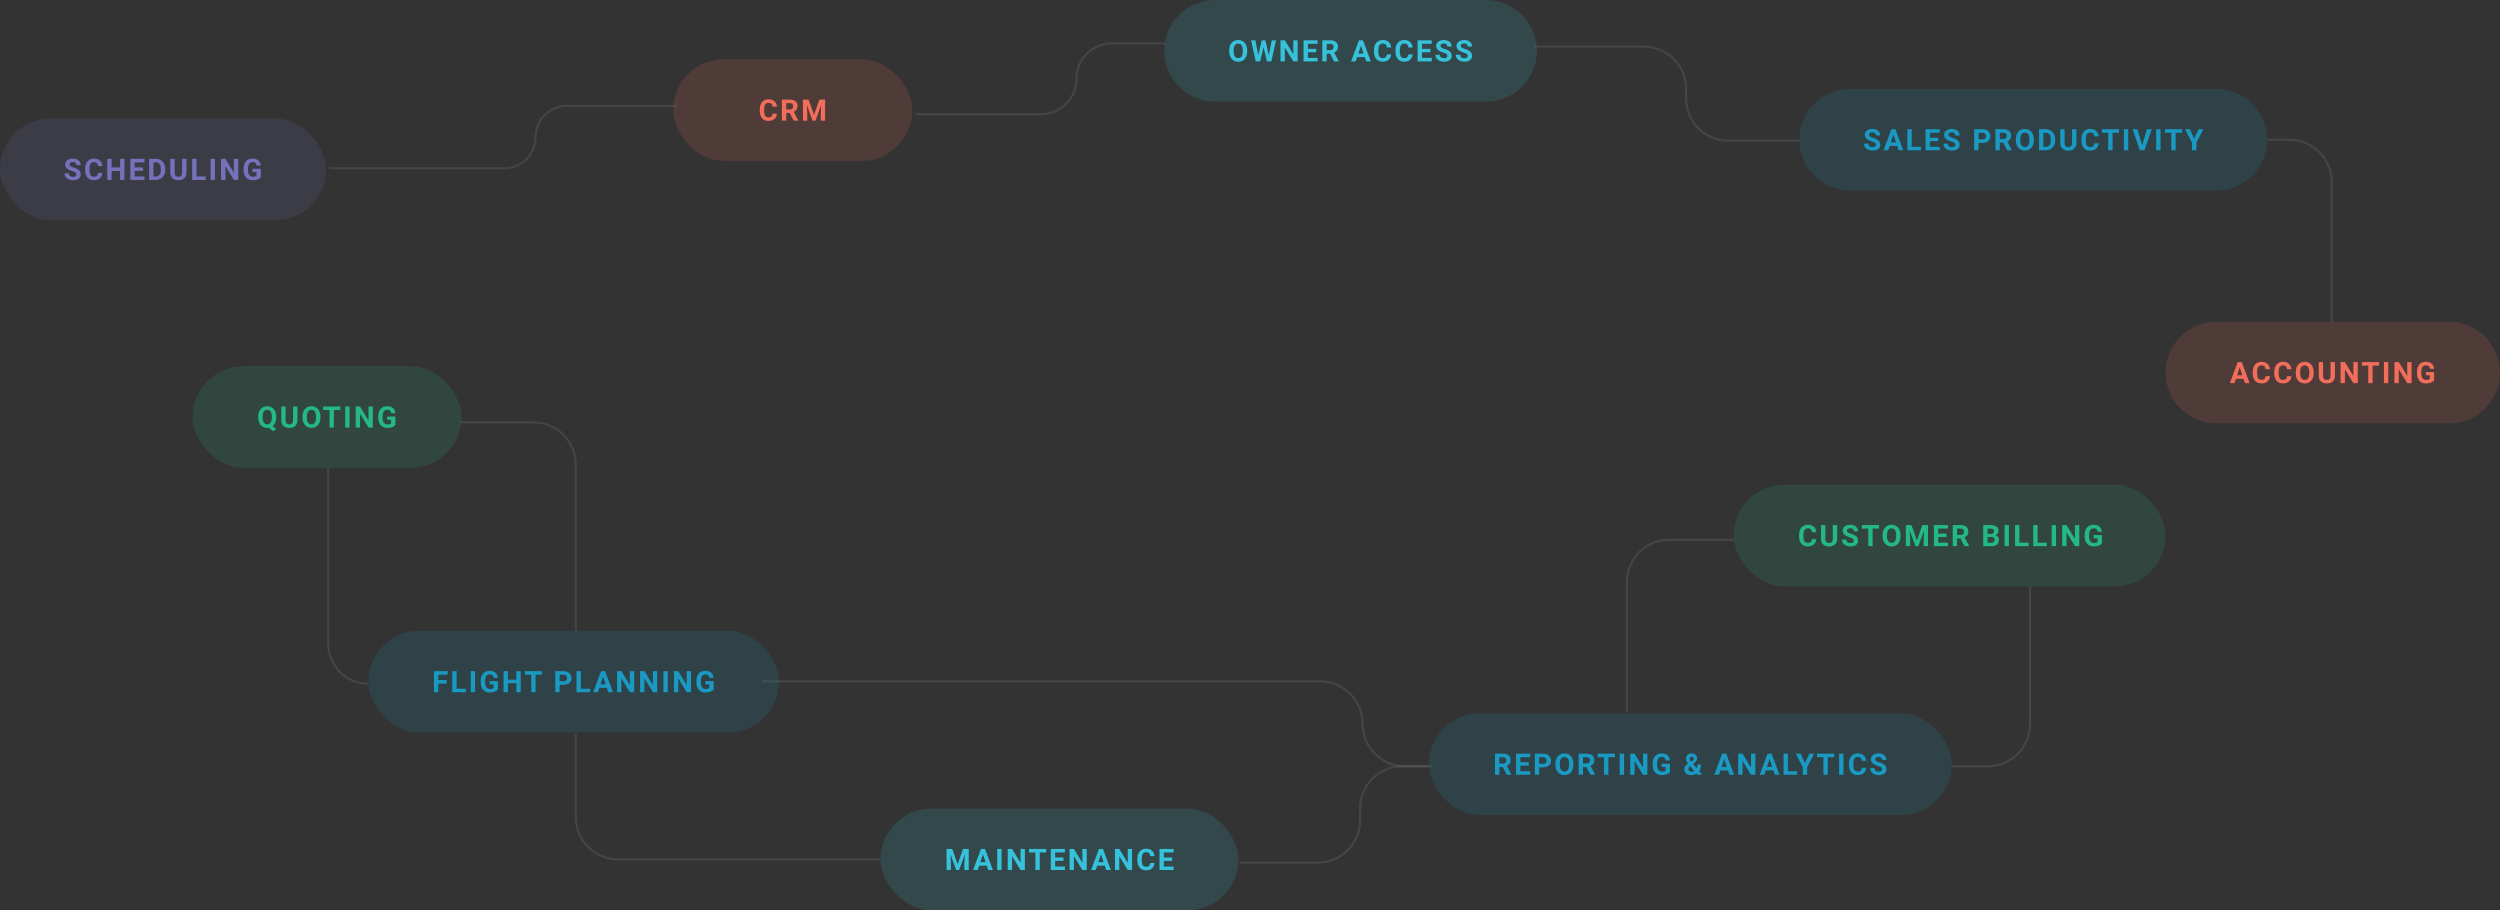 <svg width="1181" height="430" viewBox="0 0 1181 430" fill="none" xmlns="http://www.w3.org/2000/svg"><rect x="0" y="0" width="1181" height="430" fill="#333333" stroke="none"/><path opacity=".1" d="M819 255h-30.445c-11.046 0-20 8.954-20 20v61.5M360 321.87h263.691c11.046 0 20 9.019 20 20.065v0c0 11.046 8.954 20.065 20 20.065H675" stroke="#D6ECF3"/><rect opacity=".15" x="174" y="298" width="194" height="48" rx="24" fill="#1A9AC2"/><path d="M210.98 322.933h-3.937V327h-2.051v-9.953h6.481v1.661h-4.43v2.57h3.937v1.655zm4.733 2.42h4.354V327h-6.405v-9.953h2.051v8.306zm8.718 1.647h-2.051v-9.953h2.051V327zm10.782-1.258c-.369.442-.891.786-1.566 1.032-.674.242-1.421.363-2.242.363-.861 0-1.618-.187-2.269-.561-.647-.378-1.149-.925-1.504-1.64-.351-.716-.531-1.557-.54-2.523v-.677c0-.993.166-1.852.499-2.577.337-.729.82-1.285 1.449-1.668.634-.387 1.374-.581 2.222-.581 1.18 0 2.103.283 2.768.848.666.56 1.06 1.378 1.183 2.454h-1.996c-.091-.57-.294-.987-.609-1.251-.309-.264-.738-.397-1.285-.397-.697 0-1.228.262-1.593.787-.364.524-.549 1.303-.553 2.337v.636c0 1.044.198 1.832.594 2.365.397.534.978.8 1.744.8.77 0 1.319-.164 1.647-.492v-1.716h-1.866v-1.51h3.917v3.971zM245.981 327h-2.05v-4.266h-3.999V327h-2.051v-9.953h2.051v4.033h3.999v-4.033h2.05V327zm10.085-8.292h-3.048V327h-2.051v-8.292h-3.008v-1.661h8.107v1.661zm8.303 4.785V327h-2.051v-9.953h3.883c.748 0 1.404.137 1.969.41.57.273 1.007.663 1.312 1.169.306.501.458 1.073.458 1.716 0 .975-.335 1.745-1.004 2.31-.666.561-1.589.841-2.769.841h-1.798zm0-1.661h1.832c.542 0 .955-.128 1.237-.383.288-.255.431-.62.431-1.094 0-.487-.143-.881-.431-1.182-.287-.301-.683-.456-1.189-.465h-1.88v3.124zm10.037 3.521h4.355V327h-6.406v-9.953h2.051v8.306zm12.293-.404h-3.595L282.42 327h-2.181l3.705-9.953h1.901L289.57 327h-2.18l-.691-2.051zm-3.042-1.661h2.489l-1.251-3.726-1.238 3.726zM299.594 327h-2.051l-3.992-6.549V327H291.5v-9.953h2.051l3.999 6.562v-6.562h2.044V327zm10.885 0h-2.051l-3.992-6.549V327h-2.051v-9.953h2.051l3.999 6.562v-6.562h2.044V327zm4.971 0h-2.051v-9.953h2.051V327zm11.001 0H324.4l-3.992-6.549V327h-2.051v-9.953h2.051l3.999 6.562v-6.562h2.044V327zm10.666-1.258c-.369.442-.891.786-1.565 1.032-.675.242-1.422.363-2.242.363-.862 0-1.618-.187-2.27-.561-.647-.378-1.148-.925-1.504-1.64-.351-.716-.531-1.557-.54-2.523v-.677c0-.993.166-1.852.499-2.577.337-.729.82-1.285 1.449-1.668.634-.387 1.374-.581 2.222-.581 1.18 0 2.103.283 2.769.848.665.56 1.059 1.378 1.182 2.454h-1.996c-.091-.57-.294-.987-.608-1.251-.31-.264-.739-.397-1.285-.397-.698 0-1.229.262-1.593.787-.365.524-.549 1.303-.554 2.337v.636c0 1.044.198 1.832.595 2.365.396.534.977.8 1.743.8.77 0 1.319-.164 1.647-.492v-1.716H333.2v-1.51h3.917v3.971z" fill="#1A9AC2"/><rect opacity=".15" x="416" y="382" width="169" height="48" rx="24" fill="#36C2DB"/><path d="M449.836 401.047l2.557 7.219 2.543-7.219h2.693V411h-2.058v-2.721l.205-4.696L453.09 411h-1.408l-2.68-7.41.205 4.689V411h-2.051v-9.953h2.68zm16.326 7.902h-3.596l-.683 2.051h-2.181l3.705-9.953h1.901l3.725 9.953h-2.18l-.691-2.051zm-3.042-1.661h2.488l-1.251-3.726-1.237 3.726zM473.144 411h-2.051v-9.953h2.051V411zm11.001 0h-2.051l-3.992-6.549V411h-2.051v-9.953h2.051l3.999 6.562v-6.562h2.044V411zm10.078-8.292h-3.049V411h-2.051v-8.292h-3.008v-1.661h8.108v1.661zm8.164 3.979h-3.938v2.666h4.621V411h-6.672v-9.953h6.659v1.661h-4.608v2.372h3.938v1.607zm10.98 4.313h-2.051l-3.992-6.549V411h-2.051v-9.953h2.051l3.999 6.562v-6.562h2.044V411zm8.533-2.051h-3.595l-.684 2.051h-2.181l3.706-9.953h1.9l3.725 9.953h-2.18l-.691-2.051zm-3.042-1.661h2.489l-1.251-3.726-1.238 3.726zM534.795 411h-2.051l-3.992-6.549V411h-2.051v-9.953h2.051l3.999 6.562v-6.562h2.044V411zm10.604-3.315c-.077 1.071-.474 1.914-1.189 2.529-.711.615-1.65.923-2.816.923-1.276 0-2.281-.429-3.015-1.285-.729-.862-1.094-2.042-1.094-3.541v-.609c0-.957.169-1.8.506-2.529.337-.729.818-1.288 1.442-1.675.629-.392 1.358-.588 2.188-.588 1.148 0 2.073.308 2.775.923s1.108 1.479 1.217 2.591h-2.051c-.05-.643-.23-1.108-.54-1.395-.305-.291-.772-.437-1.401-.437-.684 0-1.196.246-1.538.738-.337.488-.511 1.246-.52 2.276v.752c0 1.076.162 1.862.486 2.359.328.497.843.745 1.545.745.633 0 1.105-.144 1.415-.431.314-.291.494-.74.54-1.346h2.05zm8.335-.998h-3.937v2.666h4.621V411h-6.672v-9.953h6.658v1.661h-4.607v2.372h3.937v1.607z" fill="#36C2DB"/><path opacity=".1" d="M676.5 362h-14c-11.046 0-20 8.954-20 20v5.5c0 11.046-8.954 20-20 20h-37" stroke="#D6ECF3"/><rect opacity=".15" x="675" y="337" width="247" height="48" rx="24" fill="#1A9AC2"/><path d="M709.928 362.356h-1.634V366h-2.051v-9.953h3.698c1.176 0 2.083.262 2.721.786.638.524.957 1.265.957 2.222 0 .679-.148 1.246-.444 1.702-.292.451-.736.811-1.333 1.08l2.153 4.067V366h-2.201l-1.866-3.644zm-1.634-1.661h1.654c.515 0 .914-.13 1.197-.389.282-.265.423-.627.423-1.087 0-.47-.134-.839-.403-1.108-.264-.269-.672-.403-1.224-.403h-1.647v2.987zm13.879.992h-3.938v2.666h4.621V366h-6.671v-9.953h6.658v1.661h-4.608v2.372h3.938v1.607zm4.937.806V366h-2.05v-9.953h3.882c.748 0 1.404.137 1.969.41.57.273 1.007.663 1.313 1.169.305.501.458 1.073.458 1.716 0 .975-.335 1.745-1.005 2.31-.666.561-1.588.841-2.769.841h-1.798zm0-1.661h1.832c.543 0 .955-.128 1.238-.383.287-.255.43-.62.43-1.094 0-.487-.143-.881-.43-1.182-.287-.301-.684-.456-1.19-.465h-1.88v3.124zm16.162.417c0 .98-.173 1.839-.519 2.577-.346.738-.843 1.308-1.49 1.709-.643.401-1.381.602-2.215.602-.825 0-1.561-.199-2.208-.595-.647-.396-1.149-.962-1.504-1.695-.356-.739-.536-1.586-.54-2.543v-.492c0-.98.175-1.842.526-2.584.356-.748.855-1.32 1.497-1.716.647-.401 1.386-.602 2.215-.602.83 0 1.566.201 2.208.602.647.396 1.146.968 1.497 1.716.356.742.533 1.601.533 2.577v.444zm-2.078-.451c0-1.044-.187-1.837-.56-2.379-.374-.542-.907-.814-1.6-.814-.688 0-1.219.269-1.593.807-.373.533-.562 1.317-.567 2.352v.485c0 1.016.187 1.805.561 2.365.373.561.911.841 1.613.841.688 0 1.217-.269 1.586-.807.369-.542.556-1.33.56-2.365v-.485zm8.253 1.558h-1.634V366h-2.05v-9.953h3.698c1.176 0 2.083.262 2.721.786.638.524.957 1.265.957 2.222 0 .679-.148 1.246-.445 1.702-.291.451-.736.811-1.333 1.08l2.154 4.067V366h-2.202l-1.866-3.644zm-1.634-1.661h1.655c.515 0 .914-.13 1.196-.389.283-.265.424-.627.424-1.087 0-.47-.135-.839-.403-1.108-.265-.269-.673-.403-1.224-.403h-1.648v2.987zm15.041-2.987h-3.048V366h-2.051v-8.292h-3.008v-1.661h8.107v1.661zm4.357 8.292h-2.051v-9.953h2.051V366zm11.001 0h-2.051l-3.992-6.549V366h-2.051v-9.953h2.051l3.999 6.562v-6.562h2.044V366zm10.666-1.258c-.369.442-.891.786-1.566 1.032-.674.242-1.421.363-2.242.363-.861 0-1.618-.187-2.269-.561-.647-.378-1.149-.925-1.504-1.64-.351-.716-.531-1.557-.54-2.523v-.677c0-.993.166-1.852.499-2.577.337-.729.82-1.285 1.449-1.668.634-.387 1.374-.581 2.222-.581 1.18 0 2.103.283 2.768.848.666.56 1.06 1.378 1.183 2.454h-1.996c-.091-.57-.294-.987-.609-1.251-.309-.264-.738-.397-1.285-.397-.697 0-1.228.262-1.592.787-.365.524-.55 1.303-.554 2.337v.636c0 1.044.198 1.832.595 2.365.396.534.977.8 1.743.8.77 0 1.319-.164 1.647-.492v-1.716h-1.866v-1.51h3.917v3.971zm6.751-1.422c0-.46.128-.886.383-1.278.259-.392.733-.827 1.422-1.306a7.02 7.02 0 01-.698-1.114 2.504 2.504 0 01-.253-1.094c0-.774.244-1.403.732-1.886.492-.488 1.153-.732 1.982-.732.743 0 1.352.221 1.825.663.479.442.718.994.718 1.655 0 .793-.401 1.492-1.203 2.098l-.766.554 1.716 1.996a3.804 3.804 0 00.404-1.75h1.681c0 1.294-.298 2.342-.895 3.145l1.49 1.729h-2.242l-.513-.588c-.734.483-1.577.725-2.529.725-.985 0-1.773-.258-2.365-.773-.593-.519-.889-1.201-.889-2.044zm3.35 1.231c.473 0 .922-.132 1.346-.397l-1.962-2.269-.143.102c-.406.347-.609.755-.609 1.224 0 .396.126.72.376.971.256.246.586.369.992.369zm-.725-6.05c0 .342.2.772.601 1.292l.527-.349c.269-.173.453-.341.554-.506.104-.164.157-.36.157-.587a.816.816 0 00-.253-.595.879.879 0 00-.65-.253c-.282 0-.51.091-.683.273-.169.183-.253.424-.253.725zm18.071 5.448h-3.596l-.683 2.051h-2.181l3.705-9.953h1.901l3.725 9.953h-2.18l-.691-2.051zm-3.042-1.661h2.488l-1.25-3.726-1.238 3.726zM829.22 366h-2.051l-3.992-6.549V366h-2.051v-9.953h2.051l3.999 6.562v-6.562h2.044V366zm8.533-2.051h-3.596l-.683 2.051h-2.181l3.705-9.953h1.9l3.726 9.953h-2.181l-.69-2.051zm-3.042-1.661h2.488l-1.251-3.726-1.237 3.726zm9.893 2.065h4.355V366h-6.405v-9.953h2.05v8.306zm8.055-3.822l2.071-4.484h2.243l-3.268 6.344V366h-2.085v-3.609l-3.267-6.344h2.249l2.057 4.484zm13.838-2.823h-3.049V366h-2.051v-8.292h-3.007v-1.661h8.107v1.661zm4.357 8.292h-2.051v-9.953h2.051V366zm10.72-3.315c-.077 1.071-.474 1.914-1.189 2.529-.711.615-1.65.923-2.817.923-1.276 0-2.281-.429-3.014-1.285-.729-.862-1.094-2.042-1.094-3.541v-.609c0-.957.169-1.8.506-2.529.337-.729.818-1.288 1.442-1.675.629-.392 1.358-.588 2.188-.588 1.148 0 2.073.308 2.775.923s1.108 1.479 1.217 2.591h-2.051c-.05-.643-.23-1.108-.54-1.395-.305-.291-.772-.437-1.401-.437-.684 0-1.197.246-1.538.738-.338.488-.511 1.246-.52 2.276v.752c0 1.076.162 1.862.485 2.359.329.497.844.745 1.545.745.634 0 1.106-.144 1.415-.431.315-.291.495-.74.54-1.346h2.051zm7.508.704c0-.388-.137-.684-.41-.889-.274-.21-.766-.428-1.477-.656-.711-.233-1.273-.461-1.688-.684-1.13-.611-1.695-1.433-1.695-2.468 0-.537.15-1.016.451-1.435.305-.424.74-.754 1.305-.991.57-.237 1.208-.356 1.914-.356.711 0 1.345.13 1.901.39.556.255.986.617 1.292 1.087.31.469.465 1.002.465 1.599h-2.051c0-.455-.144-.809-.431-1.059-.287-.255-.69-.383-1.21-.383-.501 0-.891.107-1.169.321a.995.995 0 00-.417.834c0 .324.162.595.486.814.328.218.809.424 1.442.615 1.167.351 2.017.786 2.55 1.306.533.519.8 1.166.8 1.941 0 .861-.326 1.538-.978 2.03-.652.488-1.529.732-2.632.732-.765 0-1.463-.139-2.092-.417-.628-.283-1.109-.668-1.442-1.156-.328-.487-.492-1.052-.492-1.695h2.058c0 1.098.656 1.648 1.968 1.648.488 0 .868-.098 1.142-.294a.978.978 0 00.41-.834z" fill="#1A9AC2"/><path opacity=".15" d="M850 66c0-13.255 10.745-24 24-24h173c13.25 0 24 10.745 24 24s-10.75 24-24 24H874c-13.255 0-24-10.745-24-24z" fill="#1A9AC2"/><path opacity=".1" d="M959 277v65c0 11.046-8.954 20-20 20h-17" stroke="#D7F0EA"/><path opacity=".1" d="M1071 66h10.5c11.05 0 20 8.954 20 20v66.5" stroke="#D6ECF3"/><path d="M886.177 68.389c0-.388-.137-.684-.41-.889-.274-.21-.766-.428-1.477-.656-.711-.233-1.274-.46-1.688-.684-1.131-.61-1.696-1.433-1.696-2.468 0-.537.151-1.016.451-1.435.306-.424.741-.754 1.306-.991.57-.237 1.208-.356 1.914-.356.711 0 1.345.13 1.901.39.556.255.986.617 1.292 1.087.309.47.464 1.002.464 1.6h-2.05c0-.456-.144-.81-.431-1.06-.287-.255-.691-.383-1.21-.383-.501 0-.891.107-1.169.321a.994.994 0 00-.417.834c0 .324.162.595.485.814.329.218.809.423 1.443.615 1.166.35 2.016.786 2.55 1.306.533.52.799 1.166.799 1.941 0 .861-.325 1.538-.977 2.03-.652.488-1.529.732-2.632.732-.766 0-1.463-.14-2.092-.417-.629-.283-1.109-.668-1.442-1.156-.328-.487-.492-1.052-.492-1.695h2.057c0 1.098.656 1.648 1.969 1.648.488 0 .868-.098 1.142-.294.273-.2.41-.479.41-.834zm10.071.56h-3.596L891.969 71h-2.181l3.705-9.953h1.901L899.119 71h-2.181l-.69-2.05zm-3.042-1.66h2.488l-1.251-3.727-1.237 3.726zm9.894 2.064h4.354V71h-6.405v-9.953h2.051v8.306zm12.525-2.666h-3.937v2.666h4.621V71h-6.672v-9.953h6.658v1.661h-4.607v2.372h3.937v1.606zm8.048 1.702c0-.388-.137-.684-.41-.889-.274-.21-.766-.428-1.477-.656-.711-.233-1.274-.46-1.688-.684-1.131-.61-1.696-1.433-1.696-2.468a2.4 2.4 0 01.452-1.435c.305-.424.74-.754 1.305-.991.57-.237 1.208-.356 1.914-.356.711 0 1.345.13 1.901.39.556.255.986.617 1.292 1.087.31.47.464 1.002.464 1.6h-2.05c0-.456-.144-.81-.431-1.06-.287-.255-.69-.383-1.21-.383-.501 0-.891.107-1.169.321a.994.994 0 00-.417.834c0 .324.162.595.485.814.329.218.809.423 1.443.615 1.167.35 2.016.786 2.55 1.306.533.52.799 1.166.799 1.941 0 .861-.325 1.538-.977 2.03-.652.488-1.529.732-2.632.732-.766 0-1.463-.14-2.092-.417-.629-.283-1.109-.668-1.442-1.156-.328-.487-.492-1.052-.492-1.695h2.057c0 1.098.657 1.648 1.969 1.648.488 0 .868-.098 1.142-.294.273-.2.41-.479.41-.834zm10.989-.896V71h-2.051v-9.953h3.883c.748 0 1.404.137 1.969.41.57.273 1.007.663 1.312 1.169.306.501.458 1.073.458 1.716 0 .975-.335 1.745-1.004 2.31-.666.56-1.589.841-2.769.841h-1.798zm0-1.661h1.832c.542 0 .955-.128 1.237-.383.288-.255.431-.62.431-1.093 0-.488-.143-.882-.431-1.183-.287-.3-.683-.456-1.189-.465h-1.88v3.124zm11.671 1.524h-1.634V71h-2.051v-9.953h3.699c1.175 0 2.082.262 2.72.786.638.524.957 1.265.957 2.222 0 .679-.148 1.246-.444 1.702-.292.451-.736.811-1.333 1.08l2.153 4.067V71h-2.201l-1.866-3.644zm-1.634-1.66h1.655c.514 0 .913-.13 1.196-.39.282-.265.424-.627.424-1.087 0-.47-.135-.839-.404-1.108-.264-.269-.672-.403-1.223-.403h-1.648v2.987zm16.067.553c0 .98-.174 1.839-.52 2.577-.346.739-.843 1.308-1.49 1.71-.643.4-1.381.6-2.215.6-.825 0-1.561-.197-2.208-.594-.647-.397-1.148-.962-1.504-1.695-.355-.739-.535-1.586-.54-2.543v-.493c0-.98.176-1.84.526-2.584.356-.747.855-1.319 1.497-1.715.648-.401 1.386-.602 2.215-.602.83 0 1.566.2 2.208.602.647.396 1.147.968 1.497 1.715.356.743.534 1.602.534 2.578v.444zm-2.078-.451c0-1.044-.187-1.837-.561-2.38-.374-.541-.907-.813-1.6-.813-.688 0-1.219.27-1.592.807-.374.533-.563 1.317-.568 2.352v.485c0 1.016.187 1.805.561 2.365.373.56.911.841 1.613.841.688 0 1.217-.269 1.586-.807.369-.542.556-1.33.561-2.365v-.485zM963.256 71v-9.953h3.062c.875 0 1.657.198 2.345.595a4.085 4.085 0 011.62 1.681c.388.725.581 1.55.581 2.475v.458c0 .925-.191 1.748-.574 2.468a4.067 4.067 0 01-1.606 1.674c-.693.397-1.475.597-2.345.602h-3.083zm2.051-8.292v6.645h.991c.802 0 1.415-.262 1.839-.787.424-.524.64-1.273.649-2.249v-.526c0-1.012-.21-1.777-.629-2.297-.419-.524-1.032-.786-1.839-.786h-1.011zm15.588-1.661v6.556c0 1.089-.342 1.95-1.026 2.584-.679.633-1.609.95-2.789.95-1.162 0-2.085-.308-2.768-.923-.684-.615-1.033-1.46-1.046-2.536v-6.631h2.05v6.57c0 .65.155 1.127.465 1.428.315.296.748.444 1.299.444 1.153 0 1.739-.606 1.757-1.818v-6.624h2.058zm10.495 6.638c-.078 1.07-.474 1.914-1.19 2.529-.711.615-1.65.923-2.816.923-1.276 0-2.281-.429-3.015-1.285-.729-.862-1.094-2.042-1.094-3.541v-.609c0-.957.169-1.8.506-2.53.337-.728.818-1.287 1.443-1.674.629-.392 1.358-.588 2.187-.588 1.149 0 2.074.308 2.776.923.701.615 1.107 1.479 1.216 2.59h-2.05c-.051-.642-.231-1.107-.541-1.394-.305-.291-.772-.437-1.401-.437-.683 0-1.196.246-1.538.738-.337.488-.51 1.246-.519 2.276v.752c0 1.076.161 1.862.485 2.359.328.496.843.745 1.545.745.633 0 1.105-.144 1.415-.43.314-.292.494-.741.54-1.347h2.051zm9.63-4.977h-3.045V71h-2.051v-8.292h-3.008v-1.661h8.104v1.661zm4.36 8.292h-2.05v-9.953h2.05V71zm6.58-2.468l2.26-7.485h2.28L1013.04 71h-2.14l-3.45-9.953h2.27l2.24 7.485zm8.67 2.468h-2.05v-9.953h2.05V71zm10.19-8.292h-3.05V71h-2.05v-8.292h-3.01v-1.661h8.11v1.661zm5.72 2.823l2.07-4.484h2.24l-3.27 6.344V71h-2.08v-3.61l-3.27-6.343h2.25l2.06 4.484z" fill="#1A9AC2"/><path opacity=".15" d="M550 24c0-13.255 10.745-24 24-24h128c13.255 0 24 10.745 24 24s-10.745 24-24 24H574c-13.255 0-24-10.745-24-24z" fill="#36C2DB"/><path opacity=".1" d="M725 22h51.5c11.046 0 20 8.954 20 20v4.5c0 11.046 8.954 20 20 20H850" stroke="#DAF2F7"/><path d="M589.167 24.249c0 .98-.173 1.839-.52 2.577-.346.738-.843 1.308-1.49 1.71-.642.4-1.381.6-2.215.6-.824 0-1.56-.197-2.208-.594-.647-.397-1.148-.962-1.504-1.695-.355-.739-.535-1.586-.54-2.543v-.492c0-.98.176-1.842.527-2.585.355-.747.854-1.319 1.497-1.715.647-.401 1.385-.602 2.215-.602.829 0 1.565.2 2.208.602.647.396 1.146.968 1.497 1.715.355.743.533 1.602.533 2.578v.444zm-2.078-.451c0-1.044-.187-1.837-.561-2.38-.373-.541-.907-.813-1.599-.813-.688 0-1.219.27-1.593.807-.374.533-.563 1.317-.567 2.352v.485c0 1.016.186 1.805.56 2.365.374.56.912.841 1.613.841.689 0 1.217-.269 1.586-.807.369-.542.556-1.33.561-2.365v-.485zm12.32 2.33l1.34-7.081h2.044L600.585 29h-2.064l-1.621-6.658L595.28 29h-2.064l-2.208-9.953h2.044l1.346 7.068 1.641-7.068h1.736l1.634 7.082zM613.001 29h-2.051l-3.992-6.549V29h-2.051v-9.953h2.051l3.999 6.562v-6.562h2.044V29zm8.779-4.314h-3.937v2.666h4.621V29h-6.672v-9.953h6.658v1.661h-4.607v2.372h3.937v1.607zm6.572.67h-1.634V29h-2.051v-9.953h3.698c1.176 0 2.083.262 2.721.786.638.524.957 1.265.957 2.222 0 .679-.148 1.246-.444 1.702-.292.451-.736.811-1.333 1.08l2.153 4.067V29h-2.201l-1.866-3.644zm-1.634-1.66h1.654c.515 0 .914-.13 1.196-.39.283-.265.424-.627.424-1.087 0-.47-.134-.839-.403-1.108-.264-.269-.672-.403-1.224-.403h-1.647v2.987zm17.996 3.253h-3.596L640.435 29h-2.181l3.705-9.953h1.9L647.585 29h-2.181l-.69-2.05zm-3.042-1.66h2.488l-1.251-3.727-1.237 3.726zm15.506.396c-.078 1.07-.474 1.914-1.19 2.529-.711.615-1.649.923-2.816.923-1.276 0-2.281-.429-3.015-1.285-.729-.862-1.094-2.042-1.094-3.541v-.609c0-.957.169-1.8.506-2.53.338-.728.818-1.287 1.443-1.674.629-.392 1.358-.588 2.187-.588 1.149 0 2.074.308 2.776.923.701.615 1.107 1.479 1.216 2.59h-2.05c-.051-.642-.231-1.107-.54-1.394-.306-.291-.773-.437-1.402-.437-.683 0-1.196.246-1.538.738-.337.488-.51 1.247-.519 2.276v.752c0 1.076.161 1.862.485 2.359.328.497.843.745 1.545.745.633 0 1.105-.144 1.415-.43.314-.292.494-.741.54-1.347h2.051zm10.16 0c-.078 1.07-.474 1.914-1.19 2.529-.71.615-1.649.923-2.816.923-1.276 0-2.281-.429-3.015-1.285-.729-.862-1.093-2.042-1.093-3.541v-.609c0-.957.168-1.8.505-2.53.338-.728.819-1.287 1.443-1.674.629-.392 1.358-.588 2.187-.588 1.149 0 2.074.308 2.776.923s1.107 1.479 1.217 2.59h-2.051c-.05-.642-.23-1.107-.54-1.394-.306-.291-.773-.437-1.402-.437-.683 0-1.196.246-1.538.738-.337.488-.51 1.247-.519 2.276v.752c0 1.076.162 1.862.485 2.359.328.497.843.745 1.545.745.633 0 1.105-.144 1.415-.43.315-.292.495-.741.54-1.347h2.051zm8.335-.998h-3.938v2.665h4.621V29h-6.671v-9.953h6.658v1.661h-4.608v2.372h3.938v1.607zm8.048 1.702c0-.388-.137-.684-.41-.889-.274-.21-.766-.428-1.477-.656-.711-.233-1.274-.46-1.688-.684-1.131-.61-1.696-1.433-1.696-2.468 0-.537.151-1.016.451-1.435.306-.424.741-.754 1.306-.991.57-.237 1.208-.356 1.914-.356.711 0 1.344.13 1.9.39.556.255.987.617 1.292 1.087.31.47.465 1.002.465 1.6h-2.05c0-.456-.144-.81-.431-1.06-.287-.255-.691-.383-1.21-.383-.501 0-.891.107-1.169.321a.994.994 0 00-.417.834c0 .324.162.595.485.814.328.218.809.423 1.443.615 1.166.35 2.016.786 2.55 1.306.533.52.799 1.166.799 1.941 0 .861-.326 1.538-.977 2.03-.652.488-1.529.732-2.632.732-.766 0-1.463-.14-2.092-.417-.629-.283-1.11-.668-1.442-1.155-.328-.488-.492-1.053-.492-1.696h2.057c0 1.098.656 1.648 1.969 1.648.488 0 .868-.098 1.142-.294.273-.2.41-.479.41-.834zm9.613 0c0-.388-.137-.684-.41-.889-.274-.21-.766-.428-1.477-.656-.711-.233-1.273-.46-1.688-.684-1.13-.61-1.696-1.433-1.696-2.468a2.4 2.4 0 01.452-1.435c.305-.424.74-.754 1.305-.991.57-.237 1.208-.356 1.914-.356.711 0 1.345.13 1.901.39.556.255.986.617 1.292 1.087.31.47.465 1.002.465 1.6h-2.051c0-.456-.144-.81-.431-1.06-.287-.255-.69-.383-1.21-.383-.501 0-.891.107-1.169.321a.994.994 0 00-.417.834c0 .324.162.595.486.814.328.218.809.423 1.442.615 1.167.35 2.017.786 2.55 1.306.533.52.8 1.166.8 1.941 0 .861-.326 1.538-.978 2.03-.652.488-1.529.732-2.632.732-.765 0-1.463-.14-2.092-.417-.628-.283-1.109-.668-1.442-1.155-.328-.488-.492-1.053-.492-1.696h2.057c0 1.098.657 1.648 1.969 1.648.488 0 .868-.098 1.142-.294.273-.2.41-.479.41-.834z" fill="#36C2DB"/><path opacity=".15" d="M1023 176c0-13.255 10.75-24 24-24h110c13.25 0 24 10.745 24 24s-10.75 24-24 24h-110c-13.25 0-24-10.745-24-24z" fill="#F26E5B"/><path d="M1059.84 178.949h-3.59l-.69 2.051h-2.18l3.71-9.953h1.9l3.72 9.953h-2.18l-.69-2.051zm-3.04-1.661h2.49l-1.25-3.726-1.24 3.726zm15.5.397c-.07 1.071-.47 1.914-1.18 2.529-.72.615-1.65.923-2.82.923-1.28 0-2.28-.429-3.02-1.285-.72-.862-1.09-2.042-1.09-3.541v-.609c0-.957.17-1.8.51-2.529.33-.729.81-1.288 1.44-1.675.63-.392 1.36-.588 2.19-.588 1.14 0 2.07.308 2.77.923.7.615 1.11 1.479 1.22 2.591h-2.05c-.05-.643-.23-1.108-.54-1.395-.31-.291-.77-.437-1.4-.437-.69 0-1.2.246-1.54.738-.34.488-.51 1.246-.52 2.276v.752c0 1.076.16 1.862.48 2.359.33.497.85.745 1.55.745.63 0 1.1-.144 1.41-.431.32-.291.5-.74.54-1.346h2.05zm10.16 0c-.07 1.071-.47 1.914-1.18 2.529-.72.615-1.65.923-2.82.923-1.28 0-2.28-.429-3.02-1.285-.72-.862-1.09-2.042-1.09-3.541v-.609c0-.957.17-1.8.51-2.529.33-.729.81-1.288 1.44-1.675.63-.392 1.36-.588 2.19-.588 1.14 0 2.07.308 2.77.923.7.615 1.11 1.479 1.22 2.591h-2.05c-.05-.643-.23-1.108-.54-1.395-.31-.291-.77-.437-1.4-.437-.69 0-1.2.246-1.54.738-.34.488-.51 1.246-.52 2.276v.752c0 1.076.16 1.862.48 2.359.33.497.85.745 1.55.745.63 0 1.1-.144 1.41-.431.32-.291.5-.74.54-1.346h2.05zm10.53-1.436c0 .98-.18 1.839-.52 2.577-.35.738-.85 1.308-1.49 1.709-.65.401-1.38.602-2.22.602-.82 0-1.56-.199-2.21-.595-.64-.396-1.14-.962-1.5-1.695-.35-.739-.53-1.586-.54-2.543v-.492c0-.98.18-1.842.53-2.584.35-.748.85-1.32 1.49-1.716.65-.401 1.39-.602 2.22-.602.83 0 1.56.201 2.21.602.64.396 1.14.968 1.49 1.716.36.742.54 1.601.54 2.577v.444zm-2.08-.451c0-1.044-.19-1.837-.56-2.379-.38-.542-.91-.814-1.6-.814-.69 0-1.22.269-1.59.807-.38.533-.57 1.317-.57 2.352v.485c0 1.016.19 1.805.56 2.365.37.561.91.841 1.61.841.69 0 1.22-.269 1.59-.807.37-.542.55-1.33.56-2.365v-.485zm12.1-4.751v6.556c0 1.089-.34 1.95-1.02 2.584-.68.633-1.61.95-2.79.95-1.17 0-2.09-.308-2.77-.923-.69-.615-1.03-1.461-1.05-2.536v-6.631h2.05v6.569c0 .652.16 1.128.47 1.429.31.296.74.444 1.3.444 1.15 0 1.73-.606 1.75-1.818v-6.624h2.06zm10.78 9.953h-2.05l-4-6.549V181h-2.05v-9.953h2.05l4 6.562v-6.562h2.05V181zm10.07-8.292h-3.04V181h-2.06v-8.292h-3v-1.661h8.1v1.661zm4.36 8.292h-2.05v-9.953h2.05V181zm11 0h-2.05l-3.99-6.549V181h-2.05v-9.953h2.05l4 6.562v-6.562h2.04V181zm10.67-1.258c-.37.442-.89.786-1.57 1.032-.67.242-1.42.363-2.24.363-.86 0-1.62-.187-2.27-.561-.65-.378-1.15-.925-1.5-1.64-.35-.716-.53-1.557-.54-2.523v-.677c0-.993.16-1.852.5-2.577.33-.729.82-1.285 1.44-1.668.64-.387 1.38-.581 2.23-.581 1.18 0 2.1.283 2.77.848.66.56 1.05 1.378 1.18 2.454h-2c-.09-.57-.29-.987-.61-1.251-.31-.264-.74-.397-1.28-.397-.7 0-1.23.262-1.59.787-.37.524-.55 1.303-.56 2.337v.636c0 1.044.2 1.832.6 2.365.39.534.97.8 1.74.8s1.32-.164 1.65-.492v-1.716h-1.87v-1.51h3.92v3.971z" fill="#F26E5B"/><rect opacity=".15" x="91" y="173" width="127" height="48" rx="24" fill="#24B787"/><path opacity=".1" d="M155 221v83c0 10.493 8.507 19 19 19v0m242 83H292c-11.046 0-20-8.954-20-20v-39.5m-54.5-147H252c11.046 0 20 8.954 20 20V298" stroke="#D6ECF3"/><path d="M130.479 197.249c0 .93-.15 1.739-.451 2.427-.3.683-.717 1.233-1.251 1.647l1.655 1.299-1.306 1.155-2.119-1.702a4.49 4.49 0 01-.752.062c-.825 0-1.561-.199-2.208-.595-.647-.396-1.149-.962-1.504-1.695-.355-.739-.536-1.586-.54-2.543v-.492c0-.98.175-1.842.526-2.584.356-.748.855-1.32 1.497-1.716.648-.401 1.386-.602 2.215-.602.83 0 1.566.201 2.208.602.647.396 1.146.968 1.497 1.716.356.742.533 1.601.533 2.577v.444zm-2.078-.451c0-1.044-.186-1.837-.56-2.379-.374-.542-.907-.814-1.6-.814-.688 0-1.219.269-1.593.807-.373.533-.562 1.317-.567 2.352v.485c0 1.016.187 1.805.561 2.365.373.561.911.841 1.613.841.688 0 1.217-.269 1.586-.807.369-.542.556-1.33.56-2.365v-.485zm12.116-4.751v6.556c0 1.089-.342 1.95-1.026 2.584-.679.633-1.609.95-2.789.95-1.162 0-2.085-.308-2.768-.923-.684-.615-1.033-1.461-1.046-2.536v-6.631h2.05v6.569c0 .652.155 1.128.465 1.429.315.296.748.444 1.299.444 1.153 0 1.739-.606 1.757-1.818v-6.624h2.058zm10.857 5.202c0 .98-.173 1.839-.52 2.577-.346.738-.843 1.308-1.49 1.709-.642.401-1.381.602-2.215.602-.824 0-1.56-.199-2.208-.595-.647-.396-1.148-.962-1.503-1.695-.356-.739-.536-1.586-.541-2.543v-.492c0-.98.176-1.842.527-2.584.355-.748.854-1.32 1.497-1.716.647-.401 1.385-.602 2.215-.602.829 0 1.565.201 2.208.602.647.396 1.146.968 1.497 1.716.355.742.533 1.601.533 2.577v.444zm-2.078-.451c0-1.044-.187-1.837-.561-2.379-.373-.542-.907-.814-1.599-.814-.688 0-1.219.269-1.593.807-.374.533-.563 1.317-.567 2.352v.485c0 1.016.186 1.805.56 2.365.374.561.912.841 1.613.841.689 0 1.217-.269 1.586-.807.369-.542.556-1.33.561-2.365v-.485zm11.473-3.09h-3.049V202h-2.051v-8.292h-3.008v-1.661h8.108v1.661zm4.356 8.292h-2.051v-9.953h2.051V202zm11.001 0h-2.051l-3.992-6.549V202h-2.051v-9.953h2.051l3.999 6.562v-6.562h2.044V202zm10.666-1.258c-.369.442-.891.786-1.565 1.032-.675.242-1.422.363-2.243.363-.861 0-1.617-.187-2.269-.561-.647-.378-1.149-.925-1.504-1.64-.351-.716-.531-1.557-.54-2.523v-.677c0-.993.166-1.852.499-2.577.337-.729.82-1.285 1.449-1.668.634-.387 1.374-.581 2.222-.581 1.18 0 2.103.283 2.768.848.666.56 1.06 1.378 1.183 2.454h-1.996c-.091-.57-.294-.987-.608-1.251-.31-.264-.739-.397-1.286-.397-.697 0-1.228.262-1.592.787-.365.524-.55 1.303-.554 2.337v.636c0 1.044.198 1.832.595 2.365.396.534.977.8 1.743.8.77 0 1.319-.164 1.647-.492v-1.716h-1.866v-1.51h3.917v3.971z" fill="#24B787"/><rect opacity=".15" y="56" width="154" height="48" rx="24" fill="#7572BB"/><path opacity=".1" d="M155.5 79.5h82.75c8.146 0 14.75-6.604 14.75-14.75v0c0-8.146 6.604-14.75 14.75-14.75H320" stroke="#F6E5E4"/><path d="M36.065 82.389c0-.388-.137-.684-.41-.889-.274-.21-.766-.428-1.477-.656-.711-.233-1.274-.46-1.689-.684-1.13-.61-1.695-1.433-1.695-2.468a2.4 2.4 0 01.451-1.435c.305-.424.74-.754 1.306-.991.57-.237 1.207-.356 1.914-.356.71 0 1.344.13 1.9.39.556.255.987.617 1.292 1.087.31.47.465 1.002.465 1.6h-2.05c0-.456-.144-.81-.431-1.06-.288-.256-.69-.383-1.21-.383-.502 0-.891.107-1.17.321a.994.994 0 00-.416.834c0 .324.162.595.485.814.328.218.809.423 1.443.615 1.166.35 2.016.786 2.55 1.306.532.52.8 1.166.8 1.941 0 .861-.327 1.538-.978 2.03-.652.488-1.53.732-2.632.732-.766 0-1.463-.14-2.092-.417-.629-.283-1.11-.668-1.442-1.156-.329-.487-.493-1.052-.493-1.695h2.058c0 1.098.656 1.648 1.969 1.648.487 0 .868-.098 1.141-.294.274-.2.41-.479.41-.834zm12.265-.704c-.077 1.07-.474 1.914-1.19 2.529-.71.615-1.65.923-2.816.923-1.276 0-2.28-.429-3.014-1.285-.73-.862-1.094-2.042-1.094-3.541v-.609c0-.957.168-1.8.506-2.53.337-.728.818-1.287 1.442-1.674.629-.392 1.358-.588 2.188-.588 1.148 0 2.073.308 2.775.923s1.107 1.479 1.217 2.59h-2.051c-.05-.642-.23-1.107-.54-1.394-.305-.291-.773-.437-1.401-.437-.684 0-1.197.246-1.538.738-.338.488-.51 1.246-.52 2.276v.752c0 1.076.162 1.862.485 2.359.328.496.843.745 1.545.745.634 0 1.105-.144 1.415-.43.315-.292.495-.741.54-1.347h2.051zM58.777 85h-2.05v-4.266h-4V85h-2.05v-9.953h2.05v4.033h4v-4.033h2.05V85zm8.787-4.314h-3.938v2.666h4.621V85h-6.672v-9.953h6.658v1.661h-4.607v2.372h3.938v1.606zM70.45 85v-9.953h3.063c.875 0 1.656.198 2.344.595a4.089 4.089 0 011.62 1.681c.388.725.582 1.55.582 2.475v.458c0 .925-.192 1.748-.575 2.468a4.065 4.065 0 01-1.606 1.674c-.693.397-1.474.597-2.345.602H70.45zm2.051-8.292v6.645h.991c.802 0 1.415-.262 1.84-.787.423-.524.64-1.273.649-2.249v-.526c0-1.012-.21-1.777-.63-2.297-.419-.524-1.032-.786-1.838-.786H72.5zm15.588-1.661v6.556c0 1.089-.342 1.95-1.025 2.584-.68.633-1.61.95-2.79.95-1.162 0-2.085-.308-2.768-.923-.684-.615-1.032-1.46-1.046-2.536v-6.631h2.05v6.57c0 .65.156 1.127.466 1.428.314.296.747.444 1.298.444 1.153 0 1.739-.606 1.757-1.818v-6.624h2.058zm4.732 8.306h4.355V85H90.77v-9.953h2.051v8.306zM101.54 85h-2.05v-9.953h2.05V85zm11.001 0h-2.051l-3.992-6.549V85h-2.051v-9.953h2.051l3.999 6.562v-6.562h2.044V85zm10.666-1.258c-.369.442-.891.786-1.565 1.032-.675.242-1.422.363-2.243.363-.861 0-1.617-.187-2.269-.56-.647-.38-1.149-.926-1.504-1.641-.351-.716-.531-1.557-.54-2.523v-.677c0-.993.166-1.852.499-2.577.337-.729.82-1.285 1.449-1.668.634-.387 1.374-.58 2.222-.58 1.18 0 2.103.282 2.768.847.666.56 1.06 1.378 1.183 2.454h-1.996c-.091-.57-.294-.987-.608-1.251-.31-.264-.739-.397-1.286-.397-.697 0-1.228.263-1.592.787-.365.524-.55 1.303-.554 2.338v.635c0 1.044.198 1.832.595 2.365.396.534.977.8 1.743.8.77 0 1.319-.164 1.647-.492v-1.716h-1.866v-1.51h3.917v3.971z" fill="#7572BB"/><rect opacity=".15" x="318" y="28" width="113" height="48" rx="24" fill="#F26E5B"/><path opacity=".1" d="M432.5 54h59.25c9.251 0 16.75-7.5 16.75-16.75v0c0-9.25 7.499-16.75 16.75-16.75h25.25" stroke="#F6E5E4"/><path d="M367.02 53.685c-.078 1.07-.474 1.914-1.19 2.529-.711.615-1.65.923-2.816.923-1.276 0-2.281-.429-3.015-1.285-.729-.862-1.094-2.042-1.094-3.541v-.609c0-.957.169-1.8.506-2.53.337-.728.818-1.287 1.443-1.674.628-.392 1.358-.588 2.187-.588 1.148 0 2.074.308 2.775.923.702.615 1.108 1.479 1.217 2.59h-2.051c-.05-.642-.23-1.107-.54-1.394-.305-.291-.772-.437-1.401-.437-.684 0-1.196.246-1.538.738-.337.488-.51 1.247-.52 2.276v.752c0 1.076.162 1.862.486 2.359.328.497.843.745 1.545.745.633 0 1.105-.144 1.415-.43.314-.292.494-.741.54-1.347h2.051zm6.031-.329h-1.634V57h-2.051v-9.953h3.698c1.176 0 2.083.262 2.721.786.638.524.957 1.265.957 2.222 0 .679-.148 1.246-.444 1.702-.292.451-.736.811-1.333 1.08l2.153 4.067V57h-2.201l-1.866-3.644zm-1.634-1.66h1.654c.515 0 .914-.13 1.197-.39.282-.265.423-.627.423-1.087 0-.47-.134-.839-.403-1.108-.264-.269-.672-.403-1.224-.403h-1.647v2.987zm10.57-4.65l2.557 7.22 2.543-7.22h2.693V57h-2.057v-2.72l.205-4.697L385.241 57h-1.408l-2.68-7.41.205 4.69V57h-2.05v-9.953h2.679z" fill="#F26E5B"/><rect opacity=".15" x="819" y="229" width="204" height="48" rx="24" fill="#24B787"/><path d="M857.993 254.685c-.077 1.071-.474 1.914-1.189 2.529-.711.615-1.65.923-2.817.923-1.276 0-2.281-.429-3.014-1.285-.73-.862-1.094-2.042-1.094-3.541v-.609c0-.957.169-1.8.506-2.529.337-.729.818-1.288 1.442-1.675.629-.392 1.358-.588 2.188-.588 1.148 0 2.073.308 2.775.923s1.107 1.479 1.217 2.591h-2.051c-.05-.643-.23-1.108-.54-1.395-.305-.291-.772-.437-1.401-.437-.684 0-1.197.246-1.538.738-.338.488-.511 1.246-.52 2.276v.752c0 1.076.162 1.862.485 2.359.329.497.843.745 1.545.745.634 0 1.105-.144 1.415-.431.315-.291.495-.74.54-1.346h2.051zm9.88-6.638v6.556c0 1.089-.342 1.95-1.025 2.584-.679.633-1.609.95-2.789.95-1.163 0-2.085-.308-2.769-.923-.684-.615-1.032-1.461-1.046-2.536v-6.631h2.051v6.569c0 .652.155 1.128.465 1.429.314.296.747.444 1.299.444 1.153 0 1.738-.606 1.756-1.818v-6.624h2.058zm7.843 7.342c0-.388-.137-.684-.41-.889-.274-.21-.766-.428-1.477-.656-.711-.233-1.274-.461-1.688-.684-1.131-.611-1.696-1.433-1.696-2.468 0-.537.151-1.016.451-1.435.306-.424.741-.754 1.306-.991.57-.237 1.208-.356 1.914-.356.711 0 1.345.13 1.901.39.556.255.986.617 1.292 1.087.309.469.464 1.002.464 1.599h-2.05c0-.455-.144-.809-.431-1.059-.287-.255-.69-.383-1.21-.383-.501 0-.891.107-1.169.321a.995.995 0 00-.417.834c0 .324.162.595.485.814.329.218.809.424 1.443.615 1.166.351 2.016.786 2.55 1.306.533.519.799 1.166.799 1.941 0 .861-.325 1.538-.977 2.03-.652.488-1.529.732-2.632.732-.766 0-1.463-.139-2.092-.417-.629-.283-1.109-.668-1.442-1.156-.328-.487-.492-1.052-.492-1.695h2.057c0 1.098.657 1.648 1.969 1.648.488 0 .868-.098 1.142-.294a.978.978 0 00.41-.834zm11.944-5.681h-3.049V258h-2.05v-8.292h-3.008v-1.661h8.107v1.661zm10.16 3.541c0 .98-.173 1.839-.519 2.577-.347.738-.843 1.308-1.49 1.709-.643.401-1.381.602-2.215.602-.825 0-1.561-.199-2.208-.595-.647-.396-1.149-.962-1.504-1.695-.356-.739-.536-1.586-.54-2.543v-.492c0-.98.175-1.842.526-2.584.356-.748.855-1.32 1.497-1.716.647-.401 1.386-.602 2.215-.602s1.565.201 2.208.602c.647.396 1.146.968 1.497 1.716.356.742.533 1.601.533 2.577v.444zm-2.078-.451c0-1.044-.187-1.837-.56-2.379-.374-.542-.907-.814-1.6-.814-.688 0-1.219.269-1.593.807-.373.533-.563 1.317-.567 2.352v.485c0 1.016.187 1.805.56 2.365.374.561.912.841 1.614.841.688 0 1.216-.269 1.586-.807.369-.542.556-1.33.56-2.365v-.485zm7.248-4.751l2.557 7.219 2.543-7.219h2.693V258h-2.057v-2.721l.205-4.696-2.687 7.417h-1.408l-2.68-7.41.205 4.689V258h-2.05v-9.953h2.679zm16.572 5.64h-3.937v2.666h4.621V258h-6.672v-9.953h6.658v1.661h-4.607v2.372h3.937v1.607zm6.572.669H924.5V258h-2.051v-9.953h3.698c1.176 0 2.083.262 2.721.786.638.524.957 1.265.957 2.222 0 .679-.148 1.246-.444 1.702-.292.451-.736.811-1.333 1.08l2.153 4.067V258H928l-1.866-3.644zm-1.634-1.661h1.654c.515 0 .914-.13 1.197-.389.282-.265.423-.627.423-1.087 0-.47-.134-.839-.403-1.108-.264-.269-.672-.403-1.224-.403H924.5v2.987zM936.877 258v-9.953h3.486c1.208 0 2.124.232 2.748.697.625.46.937 1.137.937 2.03 0 .488-.125.919-.376 1.292-.251.37-.599.641-1.046.814.51.127.911.385 1.203.772.296.388.444.862.444 1.422 0 .957-.305 1.682-.916 2.174-.61.492-1.481.743-2.611.752h-3.869zm2.051-4.334v2.687h1.757c.483 0 .859-.114 1.127-.342.274-.233.411-.552.411-.957 0-.912-.472-1.374-1.415-1.388h-1.88zm0-1.449h1.517c1.035-.018 1.552-.431 1.552-1.238 0-.451-.132-.774-.396-.97-.26-.201-.673-.301-1.238-.301h-1.435v2.509zM948.999 258h-2.051v-9.953h2.051V258zm4.958-1.647h4.355V258h-6.406v-9.953h2.051v8.306zm8.588 0h4.354V258h-6.405v-9.953h2.051v8.306zm8.718 1.647h-2.051v-9.953h2.051V258zm11.001 0h-2.051l-3.992-6.549V258h-2.051v-9.953h2.051l3.999 6.562v-6.562h2.044V258zm10.666-1.258c-.369.442-.891.786-1.566 1.032-.674.242-1.422.363-2.242.363-.861 0-1.618-.187-2.269-.561-.648-.378-1.149-.925-1.504-1.64-.351-.716-.531-1.557-.54-2.523v-.677c0-.993.166-1.852.499-2.577.337-.729.82-1.285 1.449-1.668.633-.387 1.374-.581 2.222-.581 1.18 0 2.103.283 2.768.848.665.56 1.06 1.378 1.183 2.454h-1.996c-.092-.57-.294-.987-.609-1.251-.31-.264-.738-.397-1.285-.397-.697 0-1.228.262-1.593.787-.364.524-.549 1.303-.553 2.337v.636c0 1.044.198 1.832.594 2.365.397.534.978.8 1.743.8.771 0 1.32-.164 1.648-.492v-1.716h-1.866v-1.51h3.917v3.971z" fill="#24B787"/></svg>